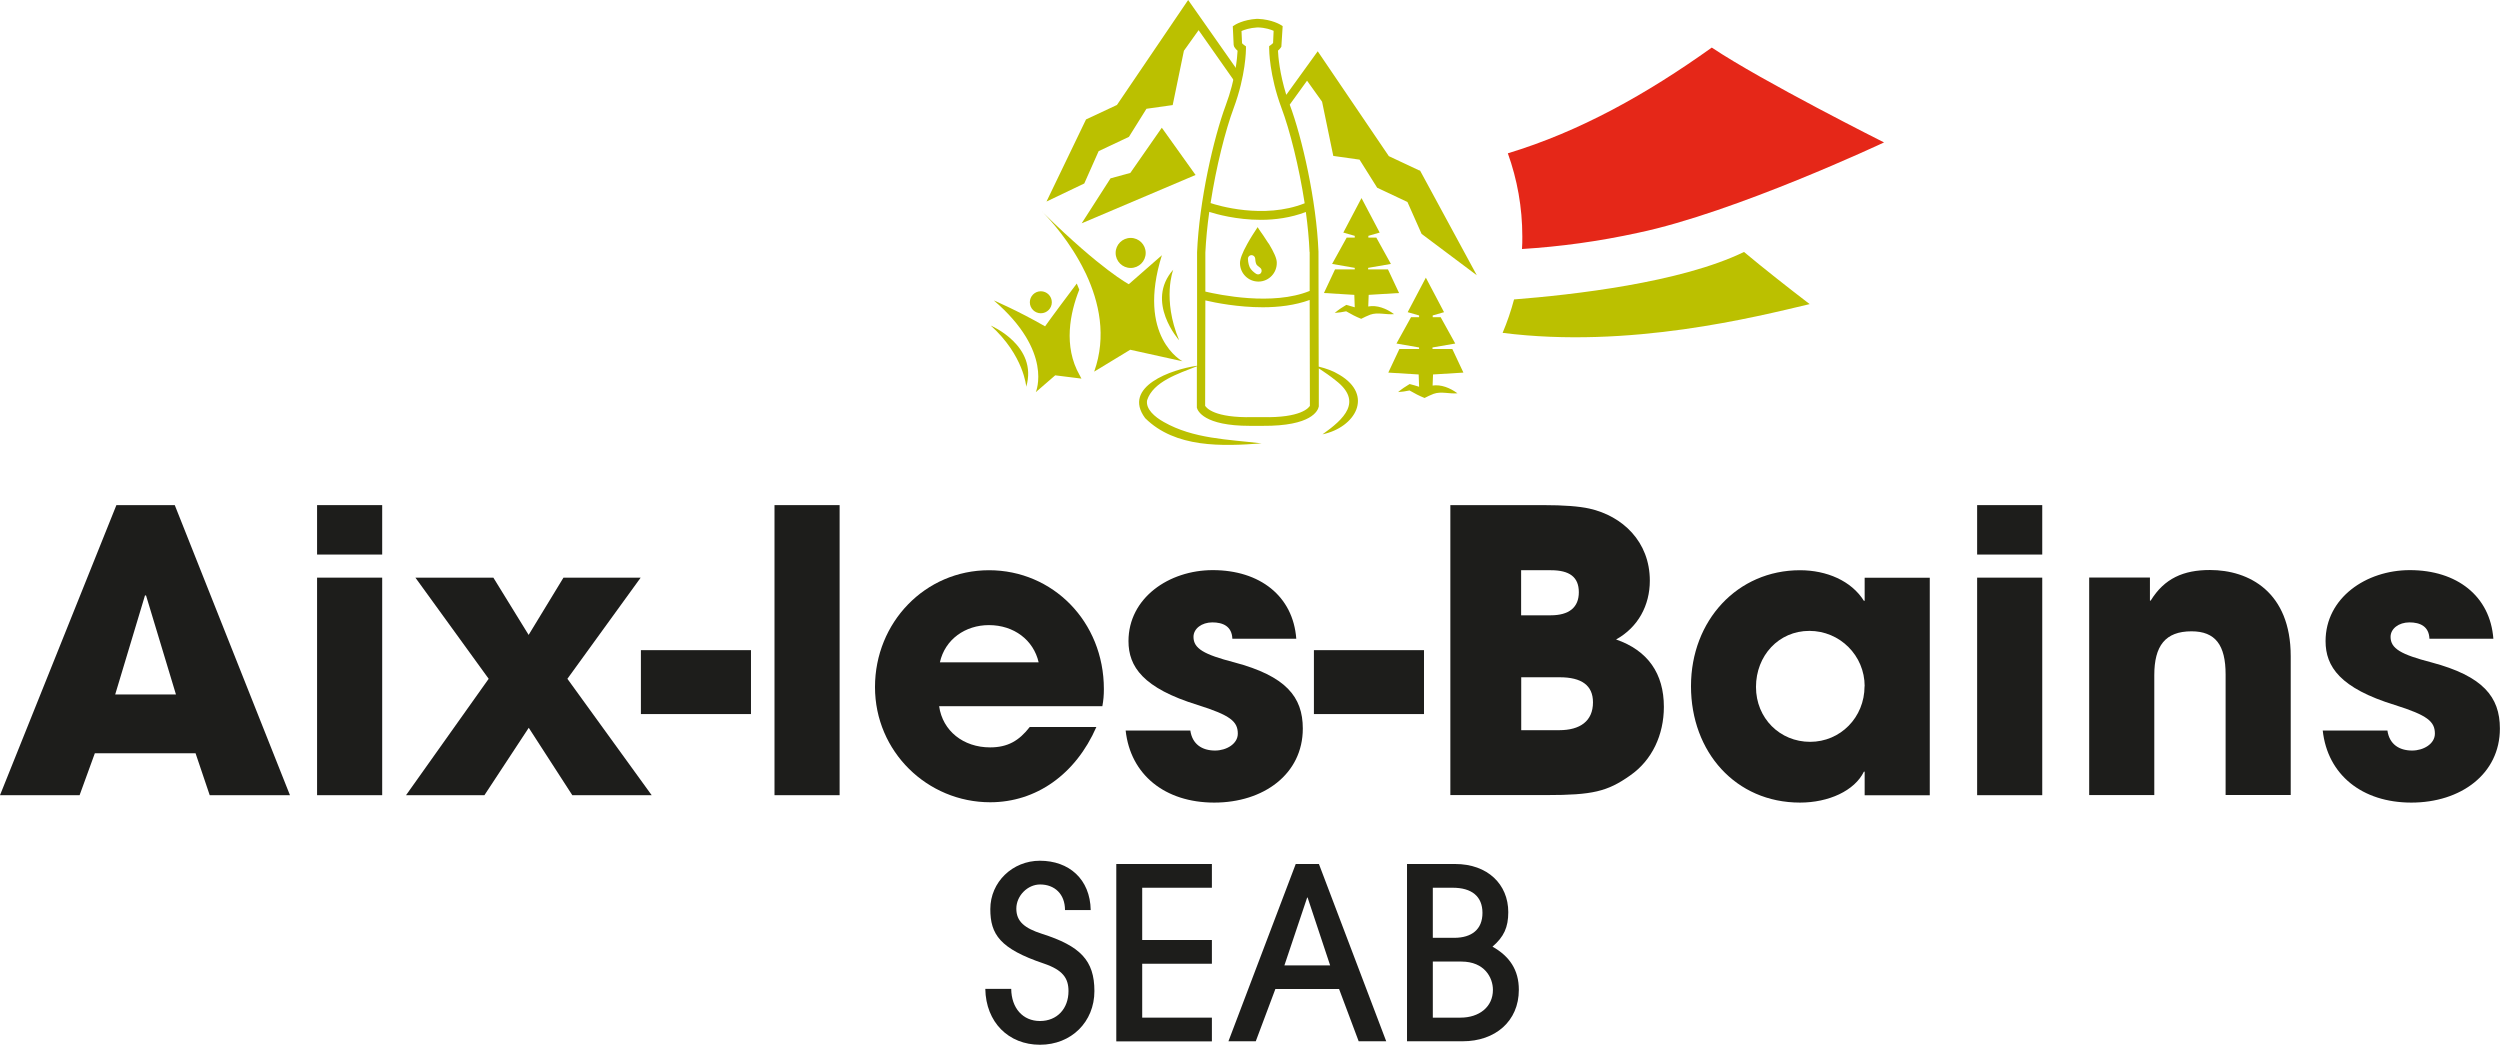 <?xml version="1.0" encoding="UTF-8"?>
<svg id="Calque_2" data-name="Calque 2" xmlns="http://www.w3.org/2000/svg" viewBox="0 0 229.6 95.94">
  <defs>
    <style>
      .cls-1 {
        fill: #e52718;
      }

      .cls-1, .cls-2, .cls-3, .cls-4 {
        stroke-width: 0px;
      }

      .cls-2 {
        fill: none;
      }

      .cls-3 {
        fill: #1d1d1b;
      }

      .cls-4 {
        fill: #bbc000;
      }
    </style>
  </defs>
  <g id="CREA">
    <g>
      <path class="cls-2" d="m99.16,34.47l.26-.72c.79-2.21.68-4.61-.3-7.15-.83,2.12-1.48,5.19.04,7.87Z"/>
      <path class="cls-2" d="m95.84,19.56c-.09-.1-.15-.14-.15-.14.05.05.1.1.15.14Z"/>
      <g>
        <path class="cls-4" d="m95.84,19.56c-.09-.1-.15-.14-.15-.14.05.05.1.1.15.14Z"/>
        <path class="cls-4" d="m106.72,23.43l-3.05,2.67s-2.47-1.27-7.84-6.54c.54.55,2.47,2.61,3.83,5.44.03.06.06.12.09.18,1.19,2.55,1.9,5.7.74,8.95l3.31-2.01,4.8,1.06s-4.25-2.22-1.89-9.75Z"/>
      </g>
      <path class="cls-4" d="m99.16,34.47c-1.53-2.68-.88-5.75-.04-7.87-.07-.19-.15-.37-.23-.56-2.4,3.19-2.91,3.93-2.91,3.93-2.45-1.41-4.71-2.38-4.71-2.38,5.49,4.7,3.86,8.42,3.86,8.42l1.78-1.54,2.16.27.25.03c-.06-.09-.1-.19-.15-.29Z"/>
    </g>
    <circle class="cls-4" cx="103.84" cy="23.23" r="1.38"/>
    <circle class="cls-4" cx="95.59" cy="27.76" r="1.01"/>
    <path class="cls-4" d="m90.99,29.9s4.36,1.85,3.26,5.62c0,0-.21-2.87-3.26-5.62Z"/>
    <path class="cls-4" d="m108.29,31.25s-3.15-3.54-.54-6.48c0,0-1.04,2.68.54,6.48Z"/>
    <g>
      <polygon class="cls-4" points="109.12 0 102.58 9.64 99.74 10.97 96.11 18.51 99.58 16.85 100.9 13.88 103.68 12.57 105.29 9.99 107.7 9.65 108.73 4.66 110.08 2.77 113.31 7.37 113.64 7.14 113.64 7.14 113.64 7.14 113.97 6.91 109.12 0"/>
      <polygon class="cls-4" points="103.81 15.88 101.99 16.38 99.34 20.51 109.8 16.07 106.7 11.73 103.81 15.88"/>
    </g>
    <path class="cls-4" d="m116.5,22.36c-.36-.58-.7-1.05-.71-1.06-.03-.05-.15-.22-.15-.22l-.14-.22-.14.22s-.12.18-.15.23c0,0-.33.49-.66,1.09-.47.84-.68,1.42-.67,1.8.02.92.77,1.66,1.69,1.66.01,0,.02,0,.04,0,.93-.02,1.67-.8,1.65-1.74,0-.38-.25-.94-.75-1.77Zm-.68,2.69c-.06.1-.17.15-.28.15-.06,0-.13-.02-.19-.06-.2-.13-.46-.35-.58-.6-.15-.34-.16-.73-.16-.78,0-.19.15-.33.33-.33h0c.18,0,.33.15.34.33,0,.08.02.33.1.5.03.07.15.19.34.32.15.1.2.31.09.47Z"/>
    <path class="cls-4" d="m130.38,15.67l-2.83-1.33-6.53-9.63-2.89,4c-.61-1.97-.74-3.54-.76-4.06.2-.17.29-.33.31-.36l.12-1.89-.19-.12s-.76-.49-2.09-.55h-.09c-1.27.08-1.99.54-2.02.56l-.19.12.08,1.72.05.17s.11.19.31.36c-.03.61-.19,2.6-1.08,4.99-1.13,3.04-2.44,8.8-2.64,13.51v10.43c-2.33.33-6.91,1.92-4.77,4.81,2.78,2.76,7.08,2.59,10.7,2.32-3.11-.37-6.27-.42-8.98-1.96-.84-.47-1.68-1.19-1.54-2,.55-1.72,2.91-2.46,4.57-3.12v3.8c.07.28.63,1.67,4.87,1.67.09,0,.19,0,.28,0h.89c4.52.03,5.08-1.4,5.16-1.78v-3.5c.54.36,1.07.72,1.55,1.11,2.52,1.94.76,3.55-1.21,4.95,3.02-.64,4.72-3.58,1.57-5.46-.6-.37-1.26-.6-1.92-.76l-.02-10.56c-.19-4.69-1.5-10.46-2.64-13.5,0,0,0,0,0,0l1.59-2.2,1.38,1.93,1.03,4.98,2.41.34,1.62,2.58,2.78,1.31,1.3,2.93,5.07,3.8-5.23-9.65Zm-10.07,21.59c-.11.19-.83,1.13-4.36,1.05h-.91c-3.52.08-4.24-.85-4.36-1.04l.02-9.68c.93.22,3.01.63,5.28.63,1.44,0,2.95-.18,4.3-.67l.02,9.7Zm-.03-14.11v3.57s0,0,0,0c-3.4,1.39-8.33.35-9.58.06v-3.59c.06-1.19.18-2.46.36-3.73.62.2,2.48.73,4.74.73,1.3,0,2.74-.19,4.13-.72.17,1.25.29,2.5.34,3.68Zm-.46-4.48c-3.77,1.5-8.06.18-8.64-.02.52-3.37,1.36-6.67,2.12-8.72,1.12-3.01,1.13-5.36,1.13-5.46v-.21l-.17-.12c-.09-.07-.16-.13-.19-.17l-.05-1.12c.25-.11.75-.29,1.46-.33h.05c.69.02,1.19.2,1.44.31l-.05,1.12s-.1.11-.19.17l-.17.12v.21c0,.1.01,2.45,1.13,5.46.77,2.05,1.61,5.38,2.13,8.75Z"/>
    <g>
      <path class="cls-4" d="m131.57,35.41l.04-1.02,2.79-.17-1.02-2.17h-1.82v-.14s2.09-.36,2.09-.36l-1.34-2.42h-.73v-.16s1.04-.3,1.04-.3l-1.67-3.17-1.67,3.17,1.05.3v.16h-.74l-1.34,2.42,2.08.36v.14s-1.81,0-1.81,0l-1.02,2.17,2.79.17.04,1.13c-.29-.09-.58-.18-.87-.25-.37.22-.72.45-1.06.74.36-.02.71-.08,1.05-.15.45.26.9.5,1.38.69.27-.13.55-.28.83-.38.71-.25,1.41.02,2.19-.05-.68-.5-1.5-.83-2.3-.71Z"/>
      <path class="cls-4" d="m125.66,28.14l.04-1.06,2.79-.17-1.02-2.17h-1.82v-.14s2.09-.36,2.09-.36l-1.34-2.42h-.73v-.16s1.04-.3,1.04-.3l-1.67-3.17-1.67,3.17,1.05.3v.16h-.74l-1.34,2.42,2.08.36v.14s-1.81,0-1.81,0l-1.02,2.17,2.79.17.04,1.14c-.26-.08-.52-.15-.78-.22-.37.22-.72.45-1.06.74.36-.02.71-.08,1.05-.15.45.26.9.5,1.38.69.27-.13.55-.28.83-.38.71-.25,1.41.02,2.19-.05-.71-.52-1.57-.86-2.39-.7Z"/>
    </g>
  </g>
  <g id="texte">
    <g>
      <path class="cls-3" d="m19.26,73.03l-1.3-3.85h-9.25l-1.4,3.85H0l10.69-26.64h5.36l10.58,26.64h-7.38Zm-5.83-18.32l-.11-.04-2.74,9.11h5.58l-2.74-9.07Z"/>
      <path class="cls-3" d="m29.12,50.93v-4.54h5.98v4.54h-5.98Zm0,22.1v-19.98h5.98v19.98h-5.98Z"/>
      <path class="cls-3" d="m52.56,73.03l-4-6.19-4.07,6.19h-7.2l7.59-10.69-6.73-9.29h7.16l3.24,5.26,3.2-5.26h7.09l-6.73,9.29,7.74,10.69h-7.31Z"/>
      <path class="cls-3" d="m58.86,65.58v-5.87h10.11v5.87h-10.11Z"/>
      <path class="cls-3" d="m71.13,73.03v-26.64h5.98v26.64h-5.98Z"/>
      <path class="cls-3" d="m86.25,64.86c.32,2.27,2.23,3.78,4.68,3.78,1.62,0,2.66-.61,3.64-1.87h6.12c-1.91,4.36-5.54,6.91-9.75,6.91-5.76,0-10.58-4.64-10.58-10.58s4.61-10.73,10.47-10.73,10.55,4.72,10.55,10.91c0,.58-.04,1.04-.14,1.58h-14.97Zm9.14-4.03c-.47-2.05-2.27-3.42-4.57-3.42-2.16,0-4.03,1.3-4.5,3.42h9.07Z"/>
      <path class="cls-3" d="m113.18,58.67c-.04-1.15-.86-1.51-1.84-1.51s-1.73.58-1.73,1.33c0,1.08.97,1.62,3.74,2.34,4.75,1.26,6.3,3.17,6.3,6.08,0,4.18-3.6,6.8-8.13,6.8s-7.7-2.56-8.14-6.62h5.94c.18,1.26,1.08,1.84,2.27,1.84,1.04,0,2.09-.61,2.09-1.55,0-1.12-.68-1.69-3.67-2.63-5.04-1.55-6.37-3.53-6.37-5.87,0-3.96,3.71-6.52,7.74-6.52,4.32,0,7.38,2.38,7.67,6.3h-5.87Z"/>
      <path class="cls-3" d="m120.67,65.58v-5.87h10.11v5.87h-10.11Z"/>
      <path class="cls-3" d="m133.2,73.03v-26.64h8.53c1.91,0,3.31.11,4.25.32,3.02.68,5.54,3.02,5.54,6.62,0,2.27-1.08,4.28-3.1,5.4,2.92,1.01,4.39,3.13,4.39,6.19,0,2.56-1.08,4.9-3.1,6.3-2.09,1.48-3.46,1.8-7.67,1.8h-8.85Zm9.21-16.52c1.69,0,2.59-.72,2.59-2.12s-.86-2.02-2.56-2.02h-2.74v4.14h2.7Zm.79,10.55c1.91,0,3.1-.83,3.1-2.56,0-1.55-1.04-2.3-3.06-2.3h-3.53v4.86h3.49Z"/>
      <path class="cls-3" d="m171.25,73.03v-2.16h-.07c-.86,1.76-3.24,2.84-5.87,2.84-5.9,0-10.01-4.64-10.01-10.69s4.28-10.65,10.01-10.65c2.45,0,4.72.97,5.87,2.81h.07v-2.12h5.98v19.98h-5.98Zm0-10.01c0-2.81-2.27-5.08-5.08-5.08s-4.9,2.27-4.9,5.15,2.2,5.04,4.97,5.04,5-2.23,5-5.11Z"/>
      <path class="cls-3" d="m181.58,50.93v-4.54h5.98v4.54h-5.98Zm0,22.1v-19.98h5.98v19.98h-5.98Z"/>
      <path class="cls-3" d="m204.4,73.03v-11.09c0-2.7-.94-3.96-3.13-3.96-2.41,0-3.42,1.33-3.42,4.03v11.01h-5.98v-19.98h5.58v2.12h.07c1.26-2.05,3.02-2.81,5.44-2.81,3.6,0,7.42,2.02,7.42,7.92v12.74h-5.98Z"/>
      <path class="cls-3" d="m223.12,58.67c-.04-1.15-.86-1.51-1.84-1.51s-1.73.58-1.73,1.33c0,1.08.97,1.62,3.74,2.34,4.75,1.26,6.3,3.17,6.3,6.08,0,4.18-3.6,6.8-8.13,6.8s-7.7-2.56-8.14-6.62h5.94c.18,1.26,1.08,1.84,2.27,1.84,1.04,0,2.09-.61,2.09-1.55,0-1.12-.68-1.69-3.67-2.63-5.04-1.55-6.37-3.53-6.37-5.87,0-3.96,3.71-6.52,7.74-6.52,4.32,0,7.38,2.38,7.67,6.3h-5.87Z"/>
    </g>
    <g>
      <path class="cls-3" d="m97.81,83.58c0-1.47-.95-2.35-2.29-2.35-1.14,0-2.18,1.03-2.18,2.22s.77,1.8,2.35,2.31c3.52,1.12,4.82,2.44,4.82,5.26s-2.11,4.93-5,4.93-4.97-2.07-5.02-5.13h2.38c.02,1.76,1.06,2.95,2.64,2.95s2.62-1.14,2.62-2.75c0-1.19-.53-1.94-2.27-2.53-4.03-1.36-4.91-2.68-4.91-5,0-2.49,2.05-4.44,4.55-4.44,2.68,0,4.62,1.69,4.67,4.53h-2.38Z"/>
      <path class="cls-3" d="m102.52,95.63v-16.28h8.78v2.18h-6.4v4.8h6.4v2.18h-6.4v4.95h6.4v2.18h-8.78Z"/>
      <path class="cls-3" d="m124.78,95.63l-1.8-4.8h-5.85l-1.8,4.8h-2.51l6.18-16.28h2.13l6.18,16.28h-2.53Zm-4.69-13.2h-.04l-2.09,6.23h4.2l-2.07-6.23Z"/>
      <path class="cls-3" d="m129.22,95.63v-16.28h4.42c2.99,0,4.88,1.87,4.88,4.42,0,1.39-.4,2.27-1.45,3.17,1.56.88,2.42,2.13,2.42,3.96,0,2.9-2.18,4.73-5.15,4.73h-5.13Zm4.33-9.5c1.61,0,2.6-.77,2.6-2.29s-.99-2.31-2.73-2.31h-1.83v4.6h1.96Zm.59,7.33c1.69,0,2.97-.97,2.97-2.55,0-1.1-.75-2.6-2.9-2.6h-2.62v5.15h2.55Z"/>
    </g>
  </g>
  <g id="CHARTE">
    <path class="cls-1" d="m139.77,22.87c3.52-.22,7.06-.7,10.67-1.49,8.93-1.87,22.59-8.3,22.59-8.3,0,0-11.15-5.59-15.82-8.71-5.99,4.28-12.12,7.71-18.73,9.71.86,2.39,1.33,4.96,1.33,7.64,0,.39,0,.77-.03,1.15"/>
    <path class="cls-4" d="m139.05,27.5c-.28,1.05-.63,2.08-1.05,3.07,11.65,1.48,23.27-1.47,28.2-2.64-2.01-1.54-4.2-3.26-6.03-4.79-5.82,2.83-15.78,3.94-21.12,4.36"/>
  </g>
</svg>